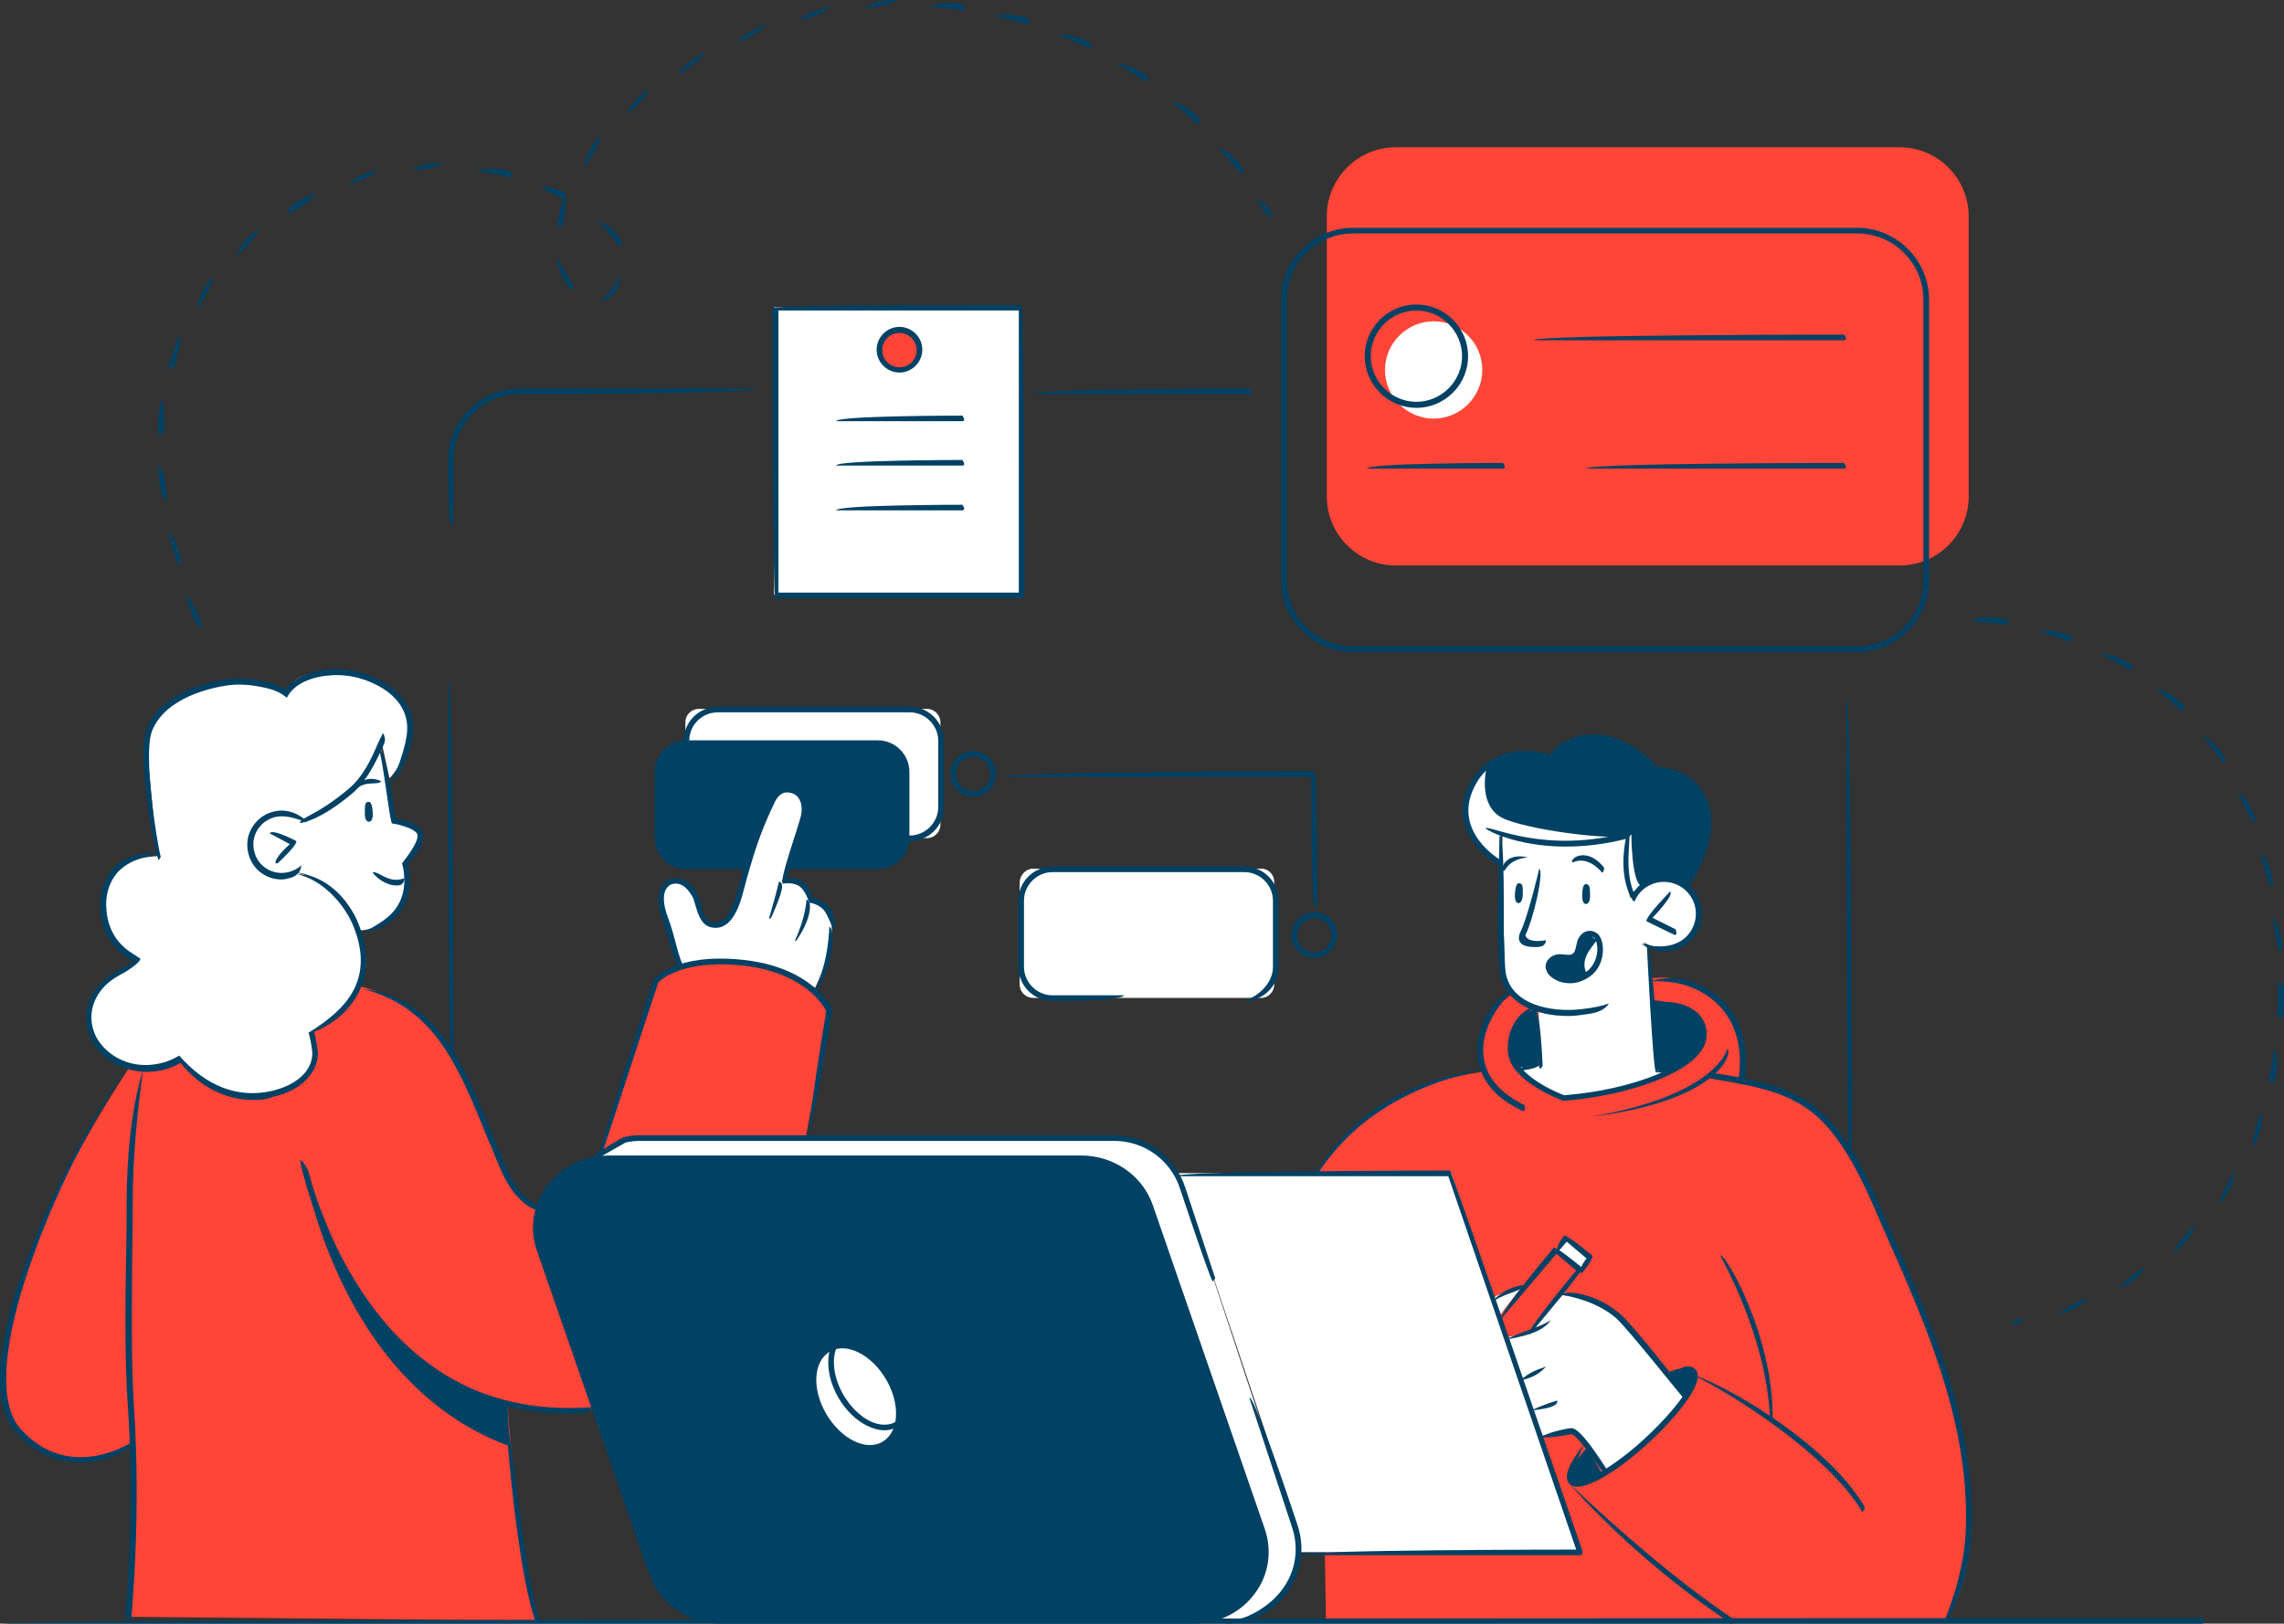 <?xml version="1.0" encoding="utf-8"?>
<!-- Generator: Adobe Illustrator 26.1.0, SVG Export Plug-In . SVG Version: 6.00 Build 0)  -->
<svg version="1.1" id="Calque_1" xmlns="http://www.w3.org/2000/svg" xmlns:xlink="http://www.w3.org/1999/xlink" x="0px" y="0px"
	 viewBox="0 0 530.2 377" style="enable-background:new 0 0 530.2 377;" xml:space="preserve">
<rect x="0" y="0" width="530.2" height="377" fill="#333333" stroke="none"/>
<style type="text/css">
	.st0{fill:#FFFFFF;}
	.st1{fill:#004164;}
	.st2{fill:#FF4438;}
	.st3{fill:#FEFEFE;}
</style>
<g id="a">
</g>
<g id="b">
	<g id="c">
		<g>
			<path class="st0" d="M162.2,164.6h53c1.7,0,3.1,1.4,3.1,3.1v23.8c0,1.7-1.4,3.1-3.1,3.1h-53c-1.7,0-3.1-1.4-3.1-3.1v-23.8
				C159.1,166,160.5,164.6,162.2,164.6z"/>
			<path class="st0" d="M239.8,201.7h53c1.7,0,3,1.4,3,3.1v23.8c0,1.7-1.4,3.1-3,3.1h-53c-1.7,0-3.1-1.4-3.1-3.1v-23.8
				C236.8,203.1,238.2,201.7,239.8,201.7z"/>
			<rect x="179.7" y="71.3" class="st0" width="57.1" height="66.8"/>
			<path class="st1" d="M167.6,201.8h-8.4c-4,0-7.2-3.3-7.2-7.2v-15.4c0-4,3.3-7.3,7.2-7.3h44.6c4,0,7.3,3.3,7.3,7.3v15.4
				c0,4-3.3,7.2-7.3,7.2H167.6z"/>
			<path class="st2" d="M30.4,247.3c0,0-15.3,22.7-21.1,39.6c-5.8,16.9-14.5,37.9-2.8,47.4c11.7,9.6,24.3,1,24.3,1s0.4,11.8,0,21.2
				c-0.4,9.4-1,18.9-1,18.9l94.7,0.9c0,0-4-19.6-5.1-31.4c-1.1-11.8-1.6-19-1.6-19s15.6,2.9,20.4,1.3c4.8-1.6,48.9-63.5,48.9-63.5
				l5.5-29.3c0,0-5.4-9.9-19.3-11s-20.1,3.4-20.1,3.4l-14.4,43.1l-13.8,10.7c0,0-6.2-1.4-12.1-18.4c-5.9-17.1-13.7-30.8-32.5-33.8
				C61.9,225.3,30.4,247.3,30.4,247.3L30.4,247.3z"/>
			<path class="st0" d="M72.4,239.4c0,0,13.2-6.5,12.5-16.8c-0.8-11.9-10.3-18.8-15.8-19.9l0.9-13c0,0,14.4-2.8,18.5-17.7l1.9,8.7
				c0,0,2.4-2,4.4-8.2c2.5-8-4.9-14.5-10.3-15.7c-8.1-1.8-14.7-0.7-16.8,2l-1.4,1.9c0,0-8.8-6.5-22.8-0.1c-9.1,4.1-9.5,12-9.5,12
				l2.5,26.2c0,0-11.4,0-12.9,9.1c-1.6,9.1,8.6,15.4,8.6,15.4s-12,4-11.6,13.8c0.3,9,10.2,12,15.7,11c2.3-0.4,4.6-0.8,5.8-2.1
				c0,0,6,10.5,19.7,8.7c10.1-1.3,11.4-8.4,11.5-9.7C73.3,243.8,72.4,239.4,72.4,239.4L72.4,239.4z"/>
			<path class="st2" d="M383.9,227.1c0,0,6.9-1.2,13.8,3.9s8.4,13.2,7,20.1c0,0,9.3,1.2,15.3,5.6c6,4.5,10.6,10,19.4,30.7
				c8.8,20.8,12.7,33.4,15.4,44.9c2.7,11.6,3.6,21.5,2,30.3s-4.8,13.3-4.8,13.3H307.8l-1.8-104.1c0,0,10.1-19.2,38.7-23
				c0,0-3.8-11.1,6.7-18.3C362,223.5,383.9,227.1,383.9,227.1L383.9,227.1z"/>
			<path class="st0" d="M381.5,218.8c0,0,7,4.1,11.2-2c4.2-6-0.5-10.9-2.8-11.7c-2.3-0.8-7.8-2-10.4,2.4l-1,1c0,0-2.6-7-0.8-12.8
				l0-1.8c0,0-10.6,1.8-14.5,2.1c-3.5,0.3-7.2-0.2-14.4-2.5c0,0-0.6,24.9-0.3,30.4s3.6,9.9,8.7,10.4v13l-5.1,0.6c0,0,6.3,7,10.7,7
				c4.4,0,17.7-3.1,20.8-4.4c3.1-1.3,4.4-1.7,4.4-1.7l-3.4-0.5l-2.1-28.1L381.5,218.8L381.5,218.8z"/>
			<path class="st0" d="M391.1,324.3c0,0-10.5-14.1-14-17.1c-3.5-3-8.3-6.4-13.9-7l-8.5,9.2l-4.5,1l7.3,23l6.9-1c0,0,4,0.9,7.6,9.6
				c0,0,5.5-1.8,11.9-8.9C390.2,325.9,391.1,324.3,391.1,324.3L391.1,324.3z"/>
			<path class="st0" d="M348.1,305.5l4.9-6.4c0,0-6,1.2-6.5,2.6L348.1,305.5L348.1,305.5z"/>
			<path class="st0" d="M189.2,229.4c0,0,3.8-7.8,3.9-12.8c0.1-4.9-1.9-7.5-4.7-7.5c0,0-1.2-5.1-6.9-4.4l5.2-15.7c0,0,0.9-5-2.9-5.5
				c-3.8-0.5-5.9,5.7-5.9,5.7l-7.1,21.5c0,0-0.9,4.2-3.9,4.2c-3,0-4.4-2.4-4.5-4.1c-0.1-1.6-2.3-6.3-6-5.7c-3.7,0.6-3,3.9-1.1,10.6
				c1.9,6.7,2.6,8.8,2.6,8.8s8-2.9,17-0.8C183.9,225.8,189.2,229.4,189.2,229.4L189.2,229.4z"/>
			<path class="st0" d="M273.5,272.4h63.4l30,88h-65.2c0,0,0.5-1.6-0.6-5.7C299.9,350.7,273.6,272.4,273.5,272.4L273.5,272.4z"/>
			<polygon class="st0" points="361.6,290.1 363.9,287.4 369.6,292.2 367,294.7 			"/>
			<polygon class="st2" points="361.6,290.1 367.2,295.2 355.1,309.4 350.1,310.4 348.5,305.7 			"/>
			<path class="st1" d="M370.4,218.4c0,0-3.5,2.5-3.3,5.2s0.6,3.5,0.6,3.5s-8.1,1.8-8.3-1.9c-0.1-2.5,2.2-2.9,3.6-2.9
				s3.5-0.1,3.4-1.6C366.3,219.2,368.2,215,370.4,218.4z"/>
			<path class="st1" d="M391.4,205.6c0,0,5.6-8.3,5.2-15.4c-0.4-7.1-4.8-10.8-12.4-11.6c0,0-6.8-8-13.4-7.4
				c-6.6,0.6-11.5,4.2-11.5,4.2s-12.2-2.9-17.6,6.6c-5.3,9.5,3.6,17.5,6.5,18.5l0.2-7.2c0,0,7.6,3.4,16.1,2.5s13.5-1.9,13.5-1.9
				s-2.4,9.2,0.5,13.9c0,0,2.4-3.6,7-3.6S391.4,205.5,391.4,205.6L391.4,205.6z"/>
			<path class="st2" d="M308,86.2v-36c0-8.8,7.2-16,16-16h117c8.8,0,16,7.2,16,16v65.1c0,8.8-7.2,16-16,16H324c-8.8,0-16-7.2-16-16
				V86.2L308,86.2L308,86.2z"/>
			<path class="st0" d="M136.9,269.1l8.7-4.7l115.1-0.3c0,0,9.2,1,13.7,10.8l26.4,79.8c0,0,4.6,16.9-13.1,21.2l-6.2-0.2L136.9,269.1
				L136.9,269.1z"/>
			<path class="st1" d="M277.2,376.3H167.3c-7.2,0-13.7-4.4-15.9-11l-26.1-75.2c-3.6-10.4,4.5-21.1,15.9-21.1h109.8
				c7.2,0,13.7,4.4,15.9,11l26,75.2C296.7,365.6,288.6,376.3,277.2,376.3L277.2,376.3z"/>
			<path class="st0" d="M205.7,320.3c3.4,5.8,3,12.3-0.9,14.5c-3.8,2.2-9.6-0.7-13-6.5c-3.4-5.8-3-12.3,0.9-14.5
				C196.5,311.6,202.3,314.5,205.7,320.3L205.7,320.3z"/>
			<path class="st1" d="M70.1,269c0,0,7.4,51.9,48.2,66.8l-0.5-9.9C117.8,325.9,83.2,320.1,70.1,269L70.1,269z"/>
			<path class="st0" d="M88.2,172.7c0,0,2,9.1,2.9,17.1c0.3,0.8,5.8,1.6,6.5,3.9c0.7,2.3-3.6,6.6-3.6,6.6s2,8.8-2.7,12.4
				c-4.7,3.6-7.7,3.3-7.7,3.3s-3.2-12.4-16.3-13.7c0,0-8.1,2.4-10.2-4.5c-2.1-6.9,4.1-9.5,6.4-9.3c2.3,0.2,5.1,1.2,5.1,1.2
				s8.8-5.6,12.1-8.7C84,177.8,88.2,172.7,88.2,172.7L88.2,172.7z"/>
			<path class="st1" d="M371.8,342l-3.4-5.8c0,0-5.2,5.2-3.8,7.5S371.8,342,371.8,342L371.8,342z"/>
			<path class="st1" d="M390.9,324.3l-4.1-5.4c0,0,3.9-2.3,6-0.4S390.9,324.3,390.9,324.3L390.9,324.3z"/>
			<path class="st1" d="M356.6,234.2l0.5,13.1l-5.1,0.6c0,0-5.3-8,4.1-13.7H356.6L356.6,234.2z"/>
			<path class="st1" d="M383.5,232.2c0,0,12.1,0.8,12.2,6.9c0.1,6.1-7.7,9.3-7.7,9.3h-3.4L383.5,232.2L383.5,232.2z"/>
			<path class="st3" d="M344.1,85.9c0,6.2-5.1,11.3-11.3,11.3s-11.3-5.1-11.3-11.3s5.1-11.3,11.3-11.3S344.1,79.6,344.1,85.9z"/>
			<path class="st2" d="M213.4,81.2c0,2.6-2.1,4.6-4.6,4.6s-4.6-2.1-4.6-4.6s2.1-4.6,4.6-4.6S213.4,78.7,213.4,81.2z"/>
			<path class="st0" d="M377.7,194c-2.8,1.1-20.8-0.9-28.1-3.7c-6.1-2.3-5-9.8-4.5-12.2c-1.3,1-2.4,2.3-3.4,3.9
				c-5.3,9.5,3.6,17.5,6.5,18.5l0.2-7.2c0,0,7.6,3.4,16.1,2.5C371.8,195.2,376.5,194.3,377.7,194C377.9,193.9,377.9,193.9,377.7,194
				L377.7,194z"/>
			<path class="st0" d="M378.7,193.7c0,0-0.4,0.5-0.9,1.3c-0.5,2.6-1.6,9.1,0.7,12.9c0,0,0.8-1.2,2.4-2.2
				C378.7,204.3,378.7,193.7,378.7,193.7L378.7,193.7z"/>
			<path class="st1" d="M364,235.9c-7.1,0-14.3-2.7-15.7-9.4c-0.3-1.4-0.4-4.5-0.5-7.5l-0.1-2.2c-0.1-2.8,0.4-22.1,0.4-22.9
				c1.3,0.2,0.9,20.1,1,22.9l0.1,2.2c0.1,2.9,0.1,5.9,0.4,7.2c1.4,6.9,10.1,9,17.7,8.1c2.6-0.3,4.5-0.7,6.2-1.3
				c-1.3,1.9-3.4,2.3-6,2.6C366.3,235.8,365.1,235.9,364,235.9L364,235.9z"/>
			<path class="st1" d="M384.4,249c-0.7-0.6-2.1-29.4-2.1-29.4c1.3-0.1,2.8,28.7,2.8,28.7C384.4,249,384.4,249,384.4,249L384.4,249z
				"/>
			<path class="st1" d="M386.3,220.9c-1.9,0-3.7-0.6-5.3-1.8c3.5,1,7.3,1,10-1.2c3.1-2.6,3.6-7.3,1-10.4c-1.2-1.5-3-2.5-5-2.7
				c-2-0.2-3.9,0.4-5.4,1.6c-1,0.8-1.8,1.9-2.2,3.1c-0.7-1.9,0.2-3.1,1.4-4.1c1.8-1.5,4.1-2.2,6.4-1.9c2.3,0.2,4.4,1.4,5.9,3.1
				c3,3.7,2.5,9.2-1.2,12.3C390.2,220.3,388.2,221,386.3,220.9L386.3,220.9z"/>
			<path class="st1" d="M348.9,202.2c-0.6-1,1-4.3,5.8-3.1c-4,0.3-5.1,2.6-5.2,2.7C349.4,202.1,349.2,202.2,348.9,202.2z"/>
			<path class="st1" d="M371.9,202.6c-3.6-4.2-6.7-2.4-6.9-2.3c-0.7-1.1,3.5-3.8,7.4,1.2C372.2,202.6,372.1,202.6,371.9,202.6
				L371.9,202.6z"/>
			<path class="st1" d="M364.5,228.3c-0.7,0-1.5-0.1-2.2-0.3c-1.6-0.5-2.9-1.5-3.3-2.6c-0.4-0.9-0.2-1.9,0.4-2.6
				c0.7-0.9,2-1.4,3.4-1.2c1.8,0.2,2,0.1,2.3-0.2c0.4-0.3,0.5-0.4,0.9-2.2c0.2-1.4,1.1-2.5,2.1-2.9c0.9-0.3,1.8-0.2,2.6,0.4
				c0.9,0.6,1.4,2.1,1.4,3.8c0,2.5-1.1,4.9-3,6.2C367.7,227.7,366.1,228.3,364.5,228.3L364.5,228.3z M362.2,222.9
				c-0.8,0-1.5,0.3-1.8,0.7c-0.3,0.4-0.3,0.8-0.1,1.3c0.2,0.6,1,1.3,2.4,1.7c0.9,0.3,3.2,0.7,5.6-1c1.5-1.1,2.5-3.1,2.5-5.2
				c0-1.4-0.4-2.4-0.8-2.7c-0.4-0.3-0.9-0.4-1.3-0.2c-0.6,0.2-1.1,1-1.3,1.9c-0.4,2.1-0.7,2.5-1.4,3c-0.7,0.5-1.2,0.7-3.3,0.4
				C362.5,222.9,362.4,222.9,362.2,222.9L362.2,222.9z"/>
			<path class="st1" d="M367.9,227.4c-3.1-4.8,0.5-8.4,2.8-9.7c0.4,1.3-4.7,4.3-2.2,8.7C368.1,227.4,368,227.4,367.9,227.4
				L367.9,227.4z"/>
			<path class="st1" d="M388.8,217.1c-0.3-0.1-6.6-3.2-6.6-3.2c-0.2-1.1,5.5-6.9,5.5-6.9c1,0.9-4.1,6.1-4.1,6.1l5.4,2.7
				C389.3,216.9,389.1,217.1,388.8,217.1L388.8,217.1z"/>
			<path class="st1" d="M368.3,205.3c-0.5-0.1-0.9,0.2-1,2.1c-0.1,2.1,0.4,2.5,0.9,2.5s1-0.7,0.9-2.2
				C369.1,206.1,369,205.4,368.3,205.3L368.3,205.3z"/>
			<path class="st1" d="M352.8,205.1c-0.5-0.1-0.9,0.1-1.1,2.1c-0.2,2.1,0.4,2.5,0.8,2.5c0.5,0,1-0.7,1-2.2S353.5,205.2,352.8,205.1
				L352.8,205.1z"/>
			<path class="st1" d="M391.3,206.6c2.8-6.3,7.7-16.1,2.4-22.8c-1.2-1.6-2.9-2.8-4.8-3.6c-1-0.4-1.9-0.6-2.9-0.7
				c-2.1-0.2-2.3-0.2-2.5-0.6c1.1-0.9,1.7-0.8,2.1-0.8c1.5,0.2,2.6,0.4,3.7,0.9c2.1,0.8,4,2.2,5.4,4c5.8,7.4,0.6,17.8-2.9,23.4
				C391.7,206.5,391.5,206.6,391.3,206.6L391.3,206.6z"/>
			<path class="st1" d="M379.1,183.2c0.3-1.6,2.6-3.4,3.5-4.1c0.7,1.2-2.4,3.5-3.2,4C379.4,183.2,379.2,183.2,379.1,183.2
				L379.1,183.2z"/>
			<path class="st1" d="M354.9,309.8c-0.5-1.1,11-14.8,11-14.8l-4.6-3.9l-12.7,15c-1-0.9,12.1-16.4,12.1-16.4
				c0.9-0.1,6.6,4.7,6.6,4.7c0.1,0.9-11.9,15.1-11.9,15.1C355.3,309.7,355.1,309.8,354.9,309.8L354.9,309.8z"/>
			<path class="st1" d="M366.9,295.6c-0.5-1.1,1.4-3.4,1.4-3.4l-4.6-3.9l-1.9,2.2c-1-0.9,1.3-3.6,1.3-3.6c0.9-0.1,6.6,4.7,6.6,4.7
				c0.1,0.9-2.2,3.7-2.2,3.7C367.3,295.5,367.1,295.6,366.9,295.6z"/>
			<path class="st1" d="M353,320.5c1.9-1.8,3.6-2.4,5.9-3.2c-1.9,2.1-3.6,2.6-5.7,3.2C353,320.5,353,320.5,353,320.5L353,320.5z"/>
			<path class="st1" d="M349.7,311c3.5-1.9,7.9-2.8,10.3-4.5c-1.9,2.9-6.5,3.8-10.2,4.5C349.8,311,349.8,311,349.7,311z"/>
			<path class="st1" d="M355.4,327.5c3.7-1.7,6.1-2.3,6.1-2.3C361.7,326.5,359.3,327.1,355.4,327.5
				C355.4,327.5,355.4,327.5,355.4,327.5L355.4,327.5z"/>
			<path class="st1" d="M346.6,302c3-3.3,6.9-3.6,7.1-3.6c0,1.3-3.6,1.6-6.7,3.5C346.8,301.9,346.7,301.9,346.6,302L346.6,302z"/>
			<path class="st1" d="M391.1,324.9c-0.6-0.4-13-16.2-16-18.9c-5.3-4.5-12.5-5.3-12.6-5.3c0.5-1.3,7.9-0.5,13.5,4.3
				c3.2,2.7,15.2,18.2,15.7,18.8C391.4,324.9,391.2,324.9,391.1,324.9L391.1,324.9z"/>
			<path class="st1" d="M372.6,342.6c-3.6-5.3-6.9-9.6-7.8-9.6c-0.2,0-0.6,0.1-1.2,0.2c-1.4,0.2-3.6,0.7-6.1,0.5
				c2.4-1.2,4.5-1.6,5.9-1.9c0.6-0.1,1.1-0.2,1.4-0.2c2.1,0,6.5,7,8.4,9.9C372.8,342.6,372.7,342.6,372.6,342.6L372.6,342.6z"/>
			<path class="st1" d="M432.3,351c-8.2-13.6-30.6-27.6-39.6-31.9c10.1,3.4,32.4,17.2,40.2,30.9C432.6,351,432.4,351,432.3,351z"/>
			<path class="st1" d="M401.9,377c-13.6-9-27.5-21.1-37.6-32.5c11,10.4,24.8,22.5,37.9,31.3C402.3,376.9,402.1,377,401.9,377
				L401.9,377z"/>
			<path class="st1" d="M451.1,377c2.8-6.7,4.8-13.8,5.2-21c1.1-23.2-7.6-44.9-17.4-66.8c-0.6-1.5-1.3-3-2-4.6
				c-4.2-9.8-9.4-22-18-27.6c-5.9-3.9-13.2-5.1-20.3-6.3l-1.6-0.3c0.2-1.3,1.8-1.1,1.8-1.1c7.2,1.2,14.6,2.5,20.8,6.5
				c9,5.8,14.3,18.2,18.5,28.2c0.7,1.6,1.3,3.1,2,4.6c9.9,22.1,18.6,43.9,17.5,67.5c-0.3,7.4-2.4,14.7-5.9,20.6
				C451.6,376.9,451.4,377,451.1,377L451.1,377z"/>
			<path class="st1" d="M388.1,249.2c-1.5-0.1-2.5-0.2-3.7-0.2c1.3-1.3,2.4-1.2,3.8-1.1C388.7,249,388.4,249.2,388.1,249.2z"/>
			<path class="st1" d="M366.9,361.1h-65.5c0-1.3,64.5-1.3,64.5-1.3l-29.7-86.7H273c0-1.3,63.6-1.3,63.6-1.3
				c0.6,0.5,30.8,88.5,30.8,88.5C367.3,361,367.1,361.1,366.9,361.1L366.9,361.1z"/>
			<path class="st1" d="M366.1,345.2c-0.8,0-1.4-0.2-1.8-0.7c-1.4-1.5-0.2-4.6,3.4-9.1c-2.5,5.2-3,7.6-2.4,8.2
				c1.1,1.2,7.9-1.7,16.3-9.4c3.7-3.4,6.9-6.9,9-9.9c2.1-3.2,2.4-4.9,2-5.4c-0.6-0.7-2.2-0.3-4.9,1.1c1.8-2.5,4.4-3.6,5.9-2
				c1.1,1.2,0.5,3.6-1.9,7c-2.1,3.1-5.4,6.7-9.2,10.2C376.5,340.7,369.7,345.2,366.1,345.2L366.1,345.2z"/>
			<path class="st1" d="M18.6,339.6c-4.7,0-10.1-1.6-14.9-7c-12.2-13.7,8.1-58.8,25.5-85C9.7,279.2-5.5,320.1,4.7,331.7
				c11.1,12.5,25.2,3.6,25.8,3.2C31.1,336,25.5,339.6,18.6,339.6L18.6,339.6z"/>
			<path class="st1" d="M81.9,183.8c2-3.8,5.2-3.1,6.6-2.4c-0.8,1.1-3.8-0.4-6.1,2.1C82.3,183.7,82.1,183.8,81.9,183.8L81.9,183.8z"
				/>
			<path class="st1" d="M85.4,186.2c0.5-0.1,0.9,0.1,1.1,2.1c0.2,2.1-0.4,2.5-0.9,2.5c-0.5,0-1-0.7-0.9-2.2
				C84.7,187,84.7,186.3,85.4,186.2L85.4,186.2z"/>
			<path class="st1" d="M65.3,204.2c-3.9,0-7.2-2.8-7.8-6.8c-0.7-4.3,2.3-8.4,6.7-9.1c2.7-0.4,5.4,0.6,7.2,2.7
				c-2.5-0.9-4.8-1.7-7-1.4c-3.6,0.6-6.1,3.9-5.5,7.5c0.5,3.6,3.9,6.1,7.5,5.5c1.3-0.2,2.6-0.8,3.6-1.7c-0.3,2.1-1.7,2.8-3.3,3.1
				C66.1,204.2,65.7,204.2,65.3,204.2L65.3,204.2z"/>
			<path class="st1" d="M64,200.5c-0.5-1.2,3.3-4.5,3.3-4.5l-4.7-2.5c0.6-1.2,6.2,1.8,6.2,1.8c0.1,1.1-4.3,5.1-4.3,5.1
				C64.4,200.4,64.2,200.5,64,200.5L64,200.5z"/>
			<path class="st1" d="M84,216.7c3.9-2.1,6.7-3.7,8.3-6.4c2.7-4.3,1.1-9.8,1-9.8c1.7-2.2,3.9-5.2,3.6-6.7c-0.3-1.2-3.6-2.3-5.9-2.6
				c-0.6-0.7-2.1-15.1-3.2-17.9c2.2,2.2,3.6,14,3.9,16.7c1.7,0.3,6,1.3,6.5,3.6c0.5,2.4-2.5,5.9-3.5,6.9c0.3,1.4,1.3,6.3-1.3,10.5
				c-1.8,2.9-4.9,4.9-9.3,5.6C84.1,216.7,84.1,216.7,84,216.7L84,216.7z"/>
			<path class="st1" d="M157.9,225.2c-1.3-1.8-1.9-4.3-2.6-6.6c-0.4-1.5-0.8-2.9-1.1-3.9c-0.8-2.2-1.9-5.2-1.1-7.7
				c0.4-1.2,1.1-2.2,2.1-2.7c1.3-0.6,2.9-0.5,4.2,0.4c1,0.6,1.9,1.6,2.6,3.1c0.3,0.5,0.5,1.2,0.7,2.1c0.4,1.7,1,3.9,2.6,4.2
				c2.5,0.6,4.5-1.8,5.9-7.1c0.7-2.6,1.3-4.8,1.9-6.8c1.6-5.2,3.1-9.4,5-13.2c0.7-1.5,1.2-2.6,2.4-3.4c0.7-0.5,1.6-0.8,2.6-0.7
				c1.4,0.1,2.5,0.7,3.3,1.7c1,1.4,1.3,3.5,0.8,5.4c-0.7,2.8-3.6,10.9-4.7,13.9c1-0.1,2.5,0,3.8,0.9c1.1,0.8,1.9,2,2.2,3.6
				c0.9,0.2,2.6,0.6,3.8,2.1c1.2,1.4,1.7,3.3,1.4,5.7c-1.1-2.1-1.5-3.7-2.4-4.8c-1.3-1.6-3.4-1.8-3.4-1.8c-0.8-2.1-1.4-3.1-2.3-3.8
				c-1.6-1.1-3.9-0.6-3.9-0.6c-0.8-1,3.4-12.4,4.2-15.7c0.4-1.6,0.2-3.3-0.6-4.3c-0.5-0.7-1.3-1.1-2.3-1.2c-0.6-0.1-1.3,0.1-1.8,0.5
				c-0.8,0.6-1.3,1.5-1.7,2.5c-2,4.2-3.6,8.3-5.1,13.4c-0.6,2-1.2,4.1-1.9,6.8c-1.6,6.2-4.1,8.9-7.5,8.1c-2.3-0.6-3-3.2-3.6-5.2
				c-0.2-0.7-0.4-1.4-0.6-1.8c-0.7-1.2-1.4-2.1-2.2-2.6c-0.9-0.6-2.1-0.7-2.9-0.3c-0.6,0.3-1.2,1-1.4,1.8c-0.6,2.1,0.3,4.7,1.1,6.8
				c0.4,1.1,0.8,2.5,1.2,4c0.6,2.2,1.2,4.7,1.9,6C158.1,225.2,158,225.2,157.9,225.2L157.9,225.2z"/>
			<path class="st1" d="M184.5,218.5c2.7-6,2.7-9.6,2.7-9.6c1.3,0.1,1.4,4-2.2,9.3C184.9,218.4,184.7,218.5,184.5,218.5z"/>
			<path class="st1" d="M178.5,213.3c2-6.8,2.3-8.6,2.3-8.6c1.3,0.3,1,2.1-1.7,8.2C179,213.2,178.7,213.3,178.5,213.3L178.5,213.3z"
				/>
			<path class="st1" d="M189,230.4c3.5-7.4,3.5-15.1,3.5-15.2c1.3,0.3,1.4,8.2-3,14.9C189.4,230.3,189.2,230.5,189,230.4L189,230.4z
				"/>
			<path class="st1" d="M124.5,377c-3.8-9.9-6.6-38-7.3-51c2.1,12.9,4.9,40.9,8,50.1C124.6,377,124.5,377,124.5,377z"/>
			<path class="st1" d="M29.8,376.1c-0.4,0-0.7-0.4-0.7-0.7c0-0.2,2.3-23.7,0.6-48.6c-0.8-11.5-0.6-25-0.4-35.9
				c0.1-4.1,0.1-8,0.1-11.2c0-12,1.2-22.6,3.8-31.3c-1.2,9-2.4,19.4-2.4,31.3c0,3.3,0,7.1-0.1,11.3c-0.1,10.9-0.3,24.4,0.4,35.8
				c1.7,25.1-0.6,48.6-0.6,48.9C30.4,375.9,30.1,376.1,29.8,376.1L29.8,376.1z"/>
			<path class="st1" d="M125.1,281.2c-1.4-0.5-2.6-1.1-3.6-2c-3-2.5-4.7-6.2-6.2-9.8c-0.7-1.8-1.4-3.5-2.2-5.3
				c-2.3-5.7-4.6-11.5-7.6-16.9c-5.2-9.6-12.2-15.4-21.4-17.6c9.8,1,17.1,7,22.6,17c3,5.5,5.4,11.4,7.7,17.1
				c0.7,1.8,1.4,3.5,2.2,5.3c1.5,3.6,3,7,5.8,9.3c0.9,0.8,1.9,1.3,3,1.7C125.7,281.1,125.4,281.2,125.1,281.2L125.1,281.2z"/>
			<path class="st1" d="M138.9,269.4c-0.6-0.9,12.8-41.9,12.8-41.9c0.3-0.5,5.3-6.1,20.1-4.7c16.5,1.5,21.2,11,21.4,11.4
				c-1.8,11.3-3.3,20.3-5.5,29.7c0.9-9.7,2.4-18.7,4.1-29.1c-0.7-1.6-5.7-9.4-20.2-10.7c-13.1-1.2-18.1,3.3-18.8,4l-13.4,40.9
				C139.4,269.2,139.2,269.4,138.9,269.4L138.9,269.4z"/>
			<path class="st1" d="M132,328.2c-9.2,0-17.9-2-25.4-5.7c-5.5-2.8-10.6-6.5-15.2-11.2c-3.9-4-7.5-8.7-10.6-13.9
				c-2.5-4.2-4.8-8.8-6.7-13.6c-1.4-3.5-2.6-6.9-3.5-10.4c-0.3-1.1-0.7-2.6-1-4.1c1.6,1.2,2,2.6,2.3,3.8c0.9,3.4,2.1,6.8,3.5,10.2
				c1.9,4.8,4.1,9.3,6.6,13.4c3.1,5.2,6.6,9.8,10.4,13.7c4.5,4.6,9.5,8.3,14.9,11c7.8,3.9,17,5.8,26.5,5.5c1.5,0,2.7-0.1,4.4-0.3
				c-1.6,1.5-2.8,1.6-4.4,1.6C133.2,328.2,132.6,328.2,132,328.2L132,328.2z"/>
			<path class="st1" d="M352.7,248.6c-0.1-1.3,4.8-1.7,4.8-1.7C357.6,248.2,352.8,248.6,352.7,248.6
				C352.7,248.6,352.7,248.6,352.7,248.6z"/>
			<path class="st1" d="M305.1,273.1c8.1-14.2,20.7-21.8,39-24.9c-17.7,4.3-30,11.7-38.4,24.6C305.5,273,305.3,273.1,305.1,273.1z"
				/>
			<path class="st1" d="M205.3,332.1c-1.3,0-2.7-0.4-4.1-1.1c-2.6-1.3-4.9-3.6-6.6-6.5c-3.5-6.1-3-13,1.1-15.4
				c2-1.2,4.6-1.1,7.3,0.2c2.6,1.3,4.9,3.6,6.6,6.5c1.7,2.9,2.5,6.1,2.4,9c-0.2,3-1.4,5.2-3.4,6.4
				C207.5,331.8,206.4,332.1,205.3,332.1L205.3,332.1z M198.9,309.7c-0.9,0-1.8,0.2-2.5,0.6c-3.5,2-3.8,8.1-0.6,13.6
				c1.6,2.7,3.7,4.8,6,6c2.2,1.1,4.4,1.2,6,0.3s2.6-2.9,2.8-5.4c0.1-2.6-0.6-5.5-2.2-8.2s-3.7-4.8-6-6
				C201.1,310,199.9,309.7,198.9,309.7L198.9,309.7z"/>
			<path class="st1" d="M281.5,297.5c-0.6-0.5-7.6-21.6-7.6-21.6c-2.2-6.6-8.3-11-15.3-11H148.7c-1.2,0-2.4,0.1-3.5,0.4l-9.5,5.4
				c-0.7-1.2,8.9-6.6,8.9-6.6c1.4-0.4,2.7-0.5,4.1-0.5h109.8c7.5,0,14.2,4.8,16.6,12l7,21.2C281.7,297.5,281.6,297.5,281.5,297.5
				L281.5,297.5z"/>
			<path class="st1" d="M284.6,377c5.2-1.3,10-3.8,13.1-8c3.1-4.2,3.9-9.5,2.2-14.5l-9.9-30c1.3-0.4,11.2,29.6,11.2,29.6
				c1.8,5.4,0.9,11.1-2.4,15.7C295.5,374.4,290.3,377,284.6,377L284.6,377z"/>
			<path class="st1" d="M277.2,377H167.3c-7.5,0-14.2-4.6-16.6-11.5l-26.1-75.2c-1.7-5-0.9-10.4,2.2-14.7c3.3-4.6,8.7-7.3,14.4-7.3
				h109.8c7.5,0,14.2,4.6,16.6,11.5l26,75.2c1.7,5,1,10.4-2.1,14.7C288.3,374.3,282.9,377,277.2,377L277.2,377z M141.3,269.6
				c-5.3,0-10.3,2.5-13.3,6.7c-2.8,4-3.6,8.9-2,13.5l26.1,75.2c2.2,6.3,8.3,10.6,15.3,10.6h109.9c5.3,0,10.3-2.5,13.3-6.8
				c2.8-4,3.6-8.9,2-13.5l-26-75.2c-2.2-6.3-8.3-10.6-15.3-10.6H141.3L141.3,269.6z"/>
			<path class="st1" d="M467.2,307.8c-0.1-1.3,1.1-1.5,3-1.9C468.5,307.6,467.3,307.8,467.2,307.8
				C467.3,307.8,467.2,307.8,467.2,307.8L467.2,307.8z M477.8,305.3c2.2-2.1,4.6-3,7-4c-1.9,2.2-4.3,3.1-6.8,3.9
				C477.9,305.2,477.8,305.3,477.8,305.3L477.8,305.3z M491.9,299.2c1.9-2.5,4.1-3.8,6.2-5.2c-1.4,2.5-3.6,3.9-5.9,5.1
				C492.1,299.2,492,299.2,491.9,299.2z M504.6,290.6c1.5-2.8,3.4-4.6,5.1-6.4c-0.8,2.8-2.7,4.6-4.6,6.3
				C504.9,290.5,504.7,290.6,504.6,290.6L504.6,290.6z M515.1,279.4c1-3.1,2.4-5.2,3.6-7.4c-0.1,2.9-1.6,5.1-3.1,7.1
				C515.5,279.3,515.3,279.4,515.1,279.4L515.1,279.4z M522.8,266.1c0.4-3.2,1.3-5.6,2.1-8c0.5,2.9-0.4,5.3-1.5,7.6
				C523.2,266,523,266.1,522.8,266.1z M527.4,251.5c-0.5-0.1-0.7-0.4-0.7-0.8c0.5-2.4,1-5,1.3-7.5c1,2.7,0.6,5.3,0,7.8
				C528,251.3,527.7,251.5,527.4,251.5L527.4,251.5z M529.4,236.3c-0.4,0-0.7-0.3-0.7-0.7c0.1-1.7,0.1-3.5,0.1-5.3
				c0-0.8,0-1.5,0-2.3c1.3,0.8,1.4,1.5,1.4,2.3c0,1.8,0,3.6-0.1,5.4C530,236,529.7,236.3,529.4,236.3z M529.1,221
				c-0.9-3.1-1.1-5.7-1.5-8.2c1.7,2.4,2,5,2.2,7.5C529.1,221,529.1,221,529.1,221L529.1,221z M527,205.7c-1.2-3.1-1.8-5.6-2.4-7.9
				c2,2.1,2.6,4.6,3.1,7.1C527.1,205.7,527.1,205.7,527,205.7L527,205.7z M522.9,191c-1.5-2.8-2.5-5.2-3.6-7.4
				c2.3,1.7,3.3,4.1,4.3,6.5C523,191,522.9,191,522.9,191z M516.1,177.2c-1.9-2.5-3.4-4.6-5-6.5c2.6,1.2,4.1,3.3,5.5,5.5
				C516.3,177.2,516.2,177.2,516.1,177.2L516.1,177.2z M506.6,165.2c-2.3-2-4.2-3.7-6.1-5.3c2.9,0.6,4.8,2.3,6.6,4.1
				C506.9,165.2,506.7,165.2,506.6,165.2z M494.6,155.7c-2.5-1.4-4.7-2.7-7-3.8c2.9-0.1,5.2,1.2,7.4,2.6
				C495,155.6,494.8,155.7,494.6,155.7L494.6,155.7z M480.7,149c-2.6-0.9-5.1-1.7-7.5-2.3c2.8-0.6,5.3,0.1,7.7,1
				C481.3,148.8,481,149,480.7,149L480.7,149z M465.9,145.1c-4.7-0.7-7.7-0.7-7.7-0.7c0.1-1.3,3.1-1.3,7.8-0.6
				C466.5,144.9,466.2,145.1,465.9,145.1z"/>
			<path class="st1" d="M46.1,145.9c-1.5-2.9-2.3-5.3-3-7.8c2,2,2.8,4.5,3.7,6.9C46.2,145.9,46.1,145.9,46.1,145.9z M41.5,131.2
				c-1.4-3.1-2-5.6-2.5-8c1.8,2.1,2.4,4.5,3.2,7.1C41.6,131.2,41.6,131.2,41.5,131.2L41.5,131.2z M38.2,116.2
				c-0.8-1.7-1-2.7-1.1-3.8c-0.2-1.5-0.3-3-0.4-4.4c1.4,1.4,1.5,2.8,1.7,4.3c0.1,1.1,0.3,2.2,0.4,3.2
				C38.3,116.2,38.3,116.2,38.2,116.2L38.2,116.2z M37.3,100.9c-0.4,0-0.7-0.3-0.7-0.7c0.1-2.6,0.4-5.2,0.8-7.7
				c0.9,2.7,0.7,5.2,0.6,7.8C38,100.6,37.7,100.9,37.3,100.9z M39.8,85.7c-0.5-0.1-0.7-0.5-0.6-0.8c0.7-2.5,1.6-5,2.5-7.3
				c0.3,2.8-0.6,5.2-1.3,7.7C40.3,85.5,40.1,85.7,39.8,85.7L39.8,85.7z M45.7,71.6c0.7-3.2,2.1-5.4,3.7-7.5
				c-0.5,2.8-1.9,4.9-3.1,7.1C46.1,71.5,45.9,71.6,45.7,71.6z M139.4,70c1.9-1.8,3.6-3.7,4.4-6.2c0.3,3.4-1.8,5.5-4.3,6.2
				C139.6,70,139.5,70,139.4,70L139.4,70z M132.7,67.4c-2.1-2.2-3.1-4.8-3.5-7.6c1.6,2.4,2.6,4.8,4,6.6
				C133,67.3,132.8,67.4,132.7,67.4L132.7,67.4z M54.9,59.3c1.3-3,3.2-4.7,5.3-6.4c-1.1,2.6-3,4.4-4.8,6.2
				C55.3,59.3,55.1,59.3,54.9,59.3z M143.8,57.3c-1.6-2.3-3.1-4.2-5.3-6c3.2,1,4.9,2.9,5.9,5C144,57.2,143.9,57.3,143.8,57.3
				L143.8,57.3z M130.1,52.7c-0.5-0.1-0.7-0.4-0.7-0.8c0.3-1.9,0.8-3.8,1.4-5.7c-1.8-1-3.6-1.8-5.4-2.6c2.3-0.5,4.1,0.4,5.9,1.3
				c0.2,3.7-0.3,5.5-0.6,7.2C130.7,52.4,130.5,52.7,130.1,52.7L130.1,52.7z M294.7,50.6c-1.3-1.6-2.1-2.9-2.9-4.2
				c1.9,0.6,2.7,1.9,3.4,3.2C294.9,50.6,294.8,50.6,294.7,50.6z M66.8,49.7c0.4-1.7,1.2-2.2,2-2.7c1.4-0.8,2.9-1.6,4.4-2.3
				c-0.9,1.9-2.3,2.7-3.7,3.5c-0.8,0.5-1.6,0.9-2.3,1.4C67.1,49.7,66.9,49.7,66.8,49.7z M80.6,43c2.2-2.2,4.7-2.9,7.2-3.5
				c-2.2,1.9-4.6,2.6-7,3.4C80.8,43,80.7,43,80.6,43z M118.4,41.2c-2.6-0.7-5.1-1.2-7.6-1.5c2.8-1,5.3-0.5,7.8,0.2
				C119,41,118.7,41.2,118.4,41.2L118.4,41.2z M288.1,40.4c-2-2.3-3.7-4.3-5.3-6.2c2.7,1,4.3,3.1,5.9,5.2
				C288.4,40.3,288.2,40.4,288.1,40.4L288.1,40.4z M95.6,39.5c2.4-1.6,4.9-1.7,7.2-1.7C100.5,39.2,98,39.3,95.6,39.5
				C95.6,39.5,95.6,39.5,95.6,39.5L95.6,39.5z M135.6,38.4c0.7-3.1,2.3-5.3,4-7.3c-0.6,2.9-2.1,4.9-3.4,7
				C136,38.3,135.8,38.4,135.6,38.4z M278,28.8c-2.3-2-4.2-3.7-6.1-5.3c2.8,0.6,4.8,2.3,6.6,4.1C278.3,28.7,278.1,28.8,278,28.8
				L278,28.8z M145.4,26.6c1.4-2.9,3.4-4.6,5.4-6.2c-1.2,2.6-3.2,4.3-5,6C145.7,26.5,145.5,26.6,145.4,26.6L145.4,26.6z M266.1,19
				c-2.5-1.6-4.6-3-6.8-4.2c2.9,0.2,5.1,1.6,7.2,3C266.5,18.9,266.3,19,266.1,19L266.1,19z M157.5,17.2c1.8-2.6,4-3.9,6.3-5.2
				c-1.6,2.4-3.9,3.7-5.9,5.1C157.7,17.2,157.6,17.2,157.5,17.2z M252.9,11.2c-2.6-1.2-4.9-2.2-7.3-3.1c2.9-0.3,5.2,0.7,7.6,1.9
				C253.4,11.1,253.1,11.2,252.9,11.2L252.9,11.2z M171,9.9c2.1-2.3,4.5-3.3,6.9-4.2c-1.9,2.1-4.3,3.1-6.6,4.1
				C171.2,9.9,171.1,9.9,171,9.9z M238.6,5.7c-2.6-0.8-5.1-1.4-7.6-2c2.8-0.8,5.3-0.1,7.8,0.6C239.1,5.5,238.9,5.7,238.6,5.7z
				 M185.5,4.7c2.3-2,4.9-2.6,7.4-3.1c-2.2,1.8-4.7,2.4-7.2,3.1C185.6,4.7,185.6,4.7,185.5,4.7L185.5,4.7z M223.6,2.4
				c-2.6-0.4-5.1-0.6-7.7-0.8c2.7-1.2,5.3-0.9,7.8-0.5C224.2,2.1,223.9,2.4,223.6,2.4z M200.6,1.8c2.6-1.6,5.2-1.8,7.7-1.8
				C205.8,1.4,203.2,1.5,200.6,1.8C200.6,1.8,200.6,1.8,200.6,1.8L200.6,1.8z"/>
			<path class="st1" d="M511.2,377H0.8c0-1.3,510.5-1.3,510.5-1.3C511.9,376.7,511.6,377,511.2,377L511.2,377z"/>
			<path class="st1" d="M429.3,268.2c-0.7-0.7-0.7-106.1-0.7-106.1c1.3,0,1.3,105.5,1.3,105.5C429.9,267.9,429.6,268.2,429.3,268.2
				L429.3,268.2z"/>
			<path class="st1" d="M290.2,91.5h-50.4c0-1.3,50.4-1.3,50.4-1.3C290.9,91.2,290.6,91.5,290.2,91.5z"/>
			<path class="st1" d="M104.7,121.8c-0.7-0.7-0.7-14.9-0.7-14.9c0-9.2,7.5-16.7,16.7-16.7h54.8c0,1.3-54.8,1.3-54.8,1.3
				c-8.5,0-15.4,6.9-15.4,15.4v14.2C105.4,121.5,105.1,121.8,104.7,121.8z"/>
			<path class="st1" d="M104.7,244.6c-0.7-0.7-0.7-86.8-0.7-86.8c1.3,0,1.3,86.1,1.3,86.1C105.4,244.3,105.1,244.6,104.7,244.6z"/>
			<path class="st1" d="M431.1,151.4h-117c-9.2,0-16.7-7.5-16.7-16.7V69.6c0-9.2,7.5-16.7,16.7-16.7h117c9.2,0,16.7,7.5,16.7,16.7
				v65.1C447.8,143.9,440.3,151.4,431.1,151.4L431.1,151.4z M314.1,54.2c-8.5,0-15.4,6.9-15.4,15.4v65.1c0,8.5,6.9,15.4,15.4,15.4
				h117c8.5,0,15.4-6.9,15.4-15.4V69.6c0-8.5-6.9-15.4-15.4-15.4L314.1,54.2L314.1,54.2z"/>
			<path class="st1" d="M362.9,255.6c-0.6-0.2-9.9-3.7-12.3-9.1c-0.9-2.1-0.8-5.2,0.3-7.7c0.7-1.7,2.2-4,5.3-5.2
				c-2.1,2.2-3.4,4.2-4,5.7c-0.9,2.2-1,4.9-0.3,6.7c2,4.6,10,7.9,11.2,8.3c16.1-1.2,31-7.3,31.7-13.2c0.2-1.6-0.1-3-1-4.2
				c-1.6-2.1-5-3.4-10.1-4.1c5.6-0.7,9.3,0.9,11.1,3.2c1.1,1.4,1.6,3.2,1.3,5.2C395,248.7,378,254.5,362.9,255.6
				C362.9,255.6,362.9,255.6,362.9,255.6L362.9,255.6z"/>
			<path class="st1" d="M353.6,258c-5.4-2.5-8.7-5.8-10-9.9c-1.2-3.7-0.7-8,1.4-12.1c1.5-2.8,3.1-4.6,5.7-6.1
				c-1.7,2.5-3.2,4.1-4.5,6.7c-2,3.8-2.4,7.7-1.3,11c1.2,3.7,4.3,6.7,9,9C354.1,257.8,353.8,258,353.6,258L353.6,258z"/>
			<path class="st1" d="M404.1,251.7c-0.5-0.1-0.7-0.5-0.6-0.8c0-0.1,2.9-12.7-6.9-19.5c-4.9-3.4-9.4-3.6-13.3-3.6
				c4.4-1.3,9.1-0.9,14.1,2.5c10.6,7.3,7.5,20.8,7.4,20.9C404.7,251.5,404.4,251.7,404.1,251.7L404.1,251.7z"/>
			<path class="st1" d="M369.2,259.3c29.1-4.9,31.8-15.6,31.8-15.8C402.2,244.3,399.6,255.6,369.2,259.3
				C369.2,259.3,369.2,259.3,369.2,259.3L369.2,259.3z"/>
			<path class="st1" d="M357.5,248.2c-0.7-0.6-1.2-13.9-1.2-13.9c1.3-0.1,1.8,13.2,1.8,13.2C357.6,248.2,357.5,248.2,357.5,248.2
				L357.5,248.2z"/>
			<path class="st1" d="M211.2,195.3h-25.7c0-1.3,25.7-1.3,25.7-1.3c3.6,0,6.6-3,6.6-6.6V172c0-3.6-3-6.6-6.6-6.6h-44.6
				c-3.6,0-6.6,2.9-6.6,6.6v15.4c0,3.6,3,6.6,6.6,6.6h8.4c0,1.3-8.4,1.3-8.4,1.3c-4.4,0-7.9-3.6-7.9-7.9V172c0-4.4,3.6-7.9,7.9-7.9
				h44.6c4.4,0,7.9,3.6,7.9,7.9v15.4C219.2,191.7,215.6,195.3,211.2,195.3z"/>
			<path class="st1" d="M288.9,232.4c3.6-1.3,6.6-4.3,6.6-7.9v-15.4c0-3.6-3-6.6-6.6-6.6h-44.6c-3.6,0-6.6,3-6.6,6.6v15.4
				c0,3.6,3,6.6,6.6,6.6h16.6c0,1.3-16.6,1.3-16.6,1.3c-4.4,0-7.9-3.6-7.9-7.9v-15.4c0-4.4,3.6-7.9,7.9-7.9h44.6
				c4.4,0,7.9,3.6,7.9,7.9v15.4C296.8,228.9,293.3,232.4,288.9,232.4L288.9,232.4z"/>
			<path class="st1" d="M92.1,205.6c-2.6,0-4.7-1.8-5.6-3c1.2-0.6,3.7,2.8,7.4,1.3C93.7,205.5,92.9,205.6,92.1,205.6L92.1,205.6z"/>
			<path class="st1" d="M410.9,330c-0.5-19.2-11.5-38.3-11.6-38.5c1.3-0.5,12.4,18.9,12.2,37.9C411.6,329.7,411.3,330,410.9,330z"/>
			<path class="st1" d="M69.6,191.1c0.1-1.3,4.1-1.8,11.4-8c3.3-2.8,5.1-6.7,6.7-10.4c0.4-0.9,0.8-1.7,1.2-2.5
				c0.8,1.4,0.4,2.2,0,3.1c-1.7,3.7-3.6,7.8-7.1,10.9C74.1,190.7,69.8,191.1,69.6,191.1C69.6,191.1,69.6,191.1,69.6,191.1
				L69.6,191.1z"/>
			<path class="st1" d="M36.8,199.7c-1.4-3.6-5-24.7-2.7-30.6c3.4-8.5,14.7-10.8,18.1-11.3c2.7-0.4,5.6-0.3,8.6,0.3
				c1.9,0.4,4.3,1,5.3,2.1c2.4-3.2,7-4.6,10.7-4.8c4.5-0.2,9.2,1,13,3.5c4.2,2.7,6.4,6.7,6.1,11c-0.3,3.6-2.3,9.3-5.1,12.1
				c1.5-3.4,3.5-8.8,3.7-12.2c0.3-3.9-1.6-7.3-5.4-9.8c-3.6-2.3-7.9-3.5-12.2-3.2c-3.8,0.2-8.5,1.6-10.3,5.2c-1.5-1.1-2.4-1.8-6-2.5
				c-3-0.6-5.6-0.7-8.2-0.3c-3.2,0.5-14,2.7-17.1,10.5c-2.1,5.3,1,25.2,2,29.3C36.9,199.7,36.8,199.7,36.8,199.7L36.8,199.7z"/>
			<path class="st1" d="M58.8,255.4c-6.4,0-12.4-3-16.9-8.6c-3.4,2-7.7,2.6-11.6,1.6c-4.1-1-7.7-3.8-9.3-7.4
				c-2.6-5.8,0-12.3,6.3-15.6c0.5-0.2,2.5-1.4,3.7-2.1c-0.6-0.4-1.4-0.9-1.8-1.2c-1-0.7-1.9-1.5-2.7-2.5c-1.9-2.2-3-5.1-3.2-8.3
				c-0.2-3.4,0.6-6.5,2.3-8.8c2.4-3.3,6.6-4.9,11.3-4.3c-4.4,0.8-8.1,2.2-10.2,5.1c-1.5,2.1-2.3,4.9-2,7.9c0.2,2.9,1.2,5.5,2.9,7.5
				c0.7,0.8,1.5,1.6,2.4,2.2c0.6,0.4,2.6,1.7,2.6,1.7c-0.2,1.2-4.1,3.5-4.8,3.8c-5.7,3-8,8.7-5.7,13.9c1.5,3.2,4.7,5.7,8.4,6.6
				c3.7,0.9,7.9,0.2,11.1-1.8c6.2,7.1,13.6,10,21.5,8.2c2.2-0.5,6.1-1.8,8.2-4.9c0.8-1.2,1.2-2.5,1.2-3.9c0-0.6-0.5-3.9-0.9-4.7
				c4.4-2.7,8.1-5.7,10.2-9.4c2.5-4.4,2.6-9.4,0.3-15.2c-2-5.1-7.1-10.9-13.1-12.2c6.7,0,12.2,6.2,14.3,11.7
				c2.4,6.3,2.3,11.6-0.4,16.4c-2.1,3.8-5.7,6.8-10,8.5c0.6,1.7,0.9,4.9,0.9,5c-0.1,1.7-0.5,3.2-1.5,4.6c-1.8,2.7-4.9,4.6-9,5.5
				C61.9,255.3,60.3,255.4,58.8,255.4L58.8,255.4z"/>
			<path class="st1" d="M348.4,201.2c-0.5-0.2-13-7.4-7.4-18.9c2-4,5.2-6.6,9.4-7.6c6.4-1.4,13.3,1.4,17.1,4.5
				c-4.4-1.9-10.9-4.4-16.8-3.2c-3.8,0.8-6.7,3.1-8.5,6.8c-5.1,10.4,6,16.9,6.5,17.1C348.9,201.1,348.6,201.2,348.4,201.2
				L348.4,201.2z"/>
			<path class="st1" d="M384.2,179.2c-4.9-4.9-9.5-7.4-14.1-7.4c-6.1,0-10.1,4-10.1,4.1c-0.8-1.1,3.5-5.4,10-5.4
				c5.1,0.1,10.1,2.6,14.7,7.6C384.5,179.2,384.4,179.2,384.2,179.2L384.2,179.2z"/>
			<path class="st1" d="M356.4,219.9c-1.4,0-2.9-0.2-3.5-1.1c-0.3-0.4-0.5-1.2,0-2.3c1.7-3.3,4.4-14.6,4.4-14.8
				c1.2,0.8-1.4,11.9-3.2,15.4c0.3,1.5,2.8,1.6,4.8,1.2C358.8,219.7,357.6,219.9,356.4,219.9z"/>
			<path class="st1" d="M379.1,209.2c-3.2-5.3-2.2-11.8-1.7-14.4c-19.1,4.8-31.8-1.6-32.6-2.5c1.3-0.7,13.8,6.2,33.3,0.9
				c0.7,1.2-1.4,9.3,1.6,15C379.3,209.2,379.2,209.2,379.1,209.2L379.1,209.2z"/>
			<path class="st1" d="M328.8,94.7c-6.6,0-12-5.4-12-12s5.4-12,12-12s12,5.4,12,12S335.4,94.7,328.8,94.7z M328.8,72.1
				c-5.9,0-10.6,4.8-10.6,10.6s4.8,10.6,10.6,10.6s10.6-4.8,10.6-10.6S334.6,72.1,328.8,72.1z"/>
			<path class="st1" d="M428.1,79h-72c0-1.3,72-1.3,72-1.3C428.8,78.7,428.5,79,428.1,79z"/>
			<path class="st1" d="M428.1,108.8h-59.8c0-1.3,59.8-1.3,59.8-1.3C428.8,108.5,428.5,108.8,428.1,108.8z"/>
			<path class="st1" d="M348.9,108.8h-31.5c0-1.3,31.5-1.3,31.5-1.3C349.6,108.5,349.3,108.8,348.9,108.8z"/>
			<path class="st1" d="M237.1,138.9H180c-0.7-0.7-0.7-67.4-0.7-67.4c0.7-0.7,57.8-0.7,57.8-0.7c0.7,0.7,0.7,67.4,0.7,67.4
				C237.8,138.6,237.5,138.9,237.1,138.9z M180.7,137.6h55.8V72.1h-55.8V137.6L180.7,137.6z"/>
			<path class="st1" d="M223.4,97.8h-29.3c0-1.3,29.3-1.3,29.3-1.3C224.1,97.5,223.8,97.8,223.4,97.8z"/>
			<path class="st1" d="M223.4,108.1h-29.3c0-1.3,29.3-1.3,29.3-1.3C224.1,107.8,223.8,108.1,223.4,108.1z"/>
			<path class="st1" d="M223.4,118.5h-29.3c0-1.3,29.3-1.3,29.3-1.3C224.1,118.2,223.8,118.5,223.4,118.5z"/>
			<path class="st1" d="M305.1,210.4c-0.7-0.7-0.7-30-0.7-30h-71.1c0-1.3,71.8-1.3,71.8-1.3c0.7,0.7,0.7,30.7,0.7,30.7
				C305.7,210.1,305.4,210.4,305.1,210.4L305.1,210.4z"/>
			<path class="st1" d="M208.8,86.5c-2.9,0-5.3-2.4-5.3-5.3s2.4-5.3,5.3-5.3s5.3,2.4,5.3,5.3S211.7,86.5,208.8,86.5z M208.8,77.3
				c-2.2,0-4,1.8-4,4s1.8,4,4,4s4-1.8,4-4S210.9,77.3,208.8,77.3z"/>
			<path class="st1" d="M225.9,185c-2.9,0-5.3-2.4-5.3-5.3s2.4-5.3,5.3-5.3s5.3,2.4,5.3,5.3S228.8,185,225.9,185z M225.9,175.7
				c-2.2,0-4,1.8-4,4s1.8,4,4,4s4-1.8,4-4S228.1,175.7,225.9,175.7z"/>
			<path class="st1" d="M305.1,222.4c-2.9,0-5.3-2.4-5.3-5.3s2.4-5.3,5.3-5.3s5.3,2.4,5.3,5.3S308,222.4,305.1,222.4z M305.1,213.2
				c-2.2,0-4,1.8-4,4s1.8,4,4,4s4-1.8,4-4S307.3,213.2,305.1,213.2z"/>
		</g>
	</g>
</g>
</svg>
